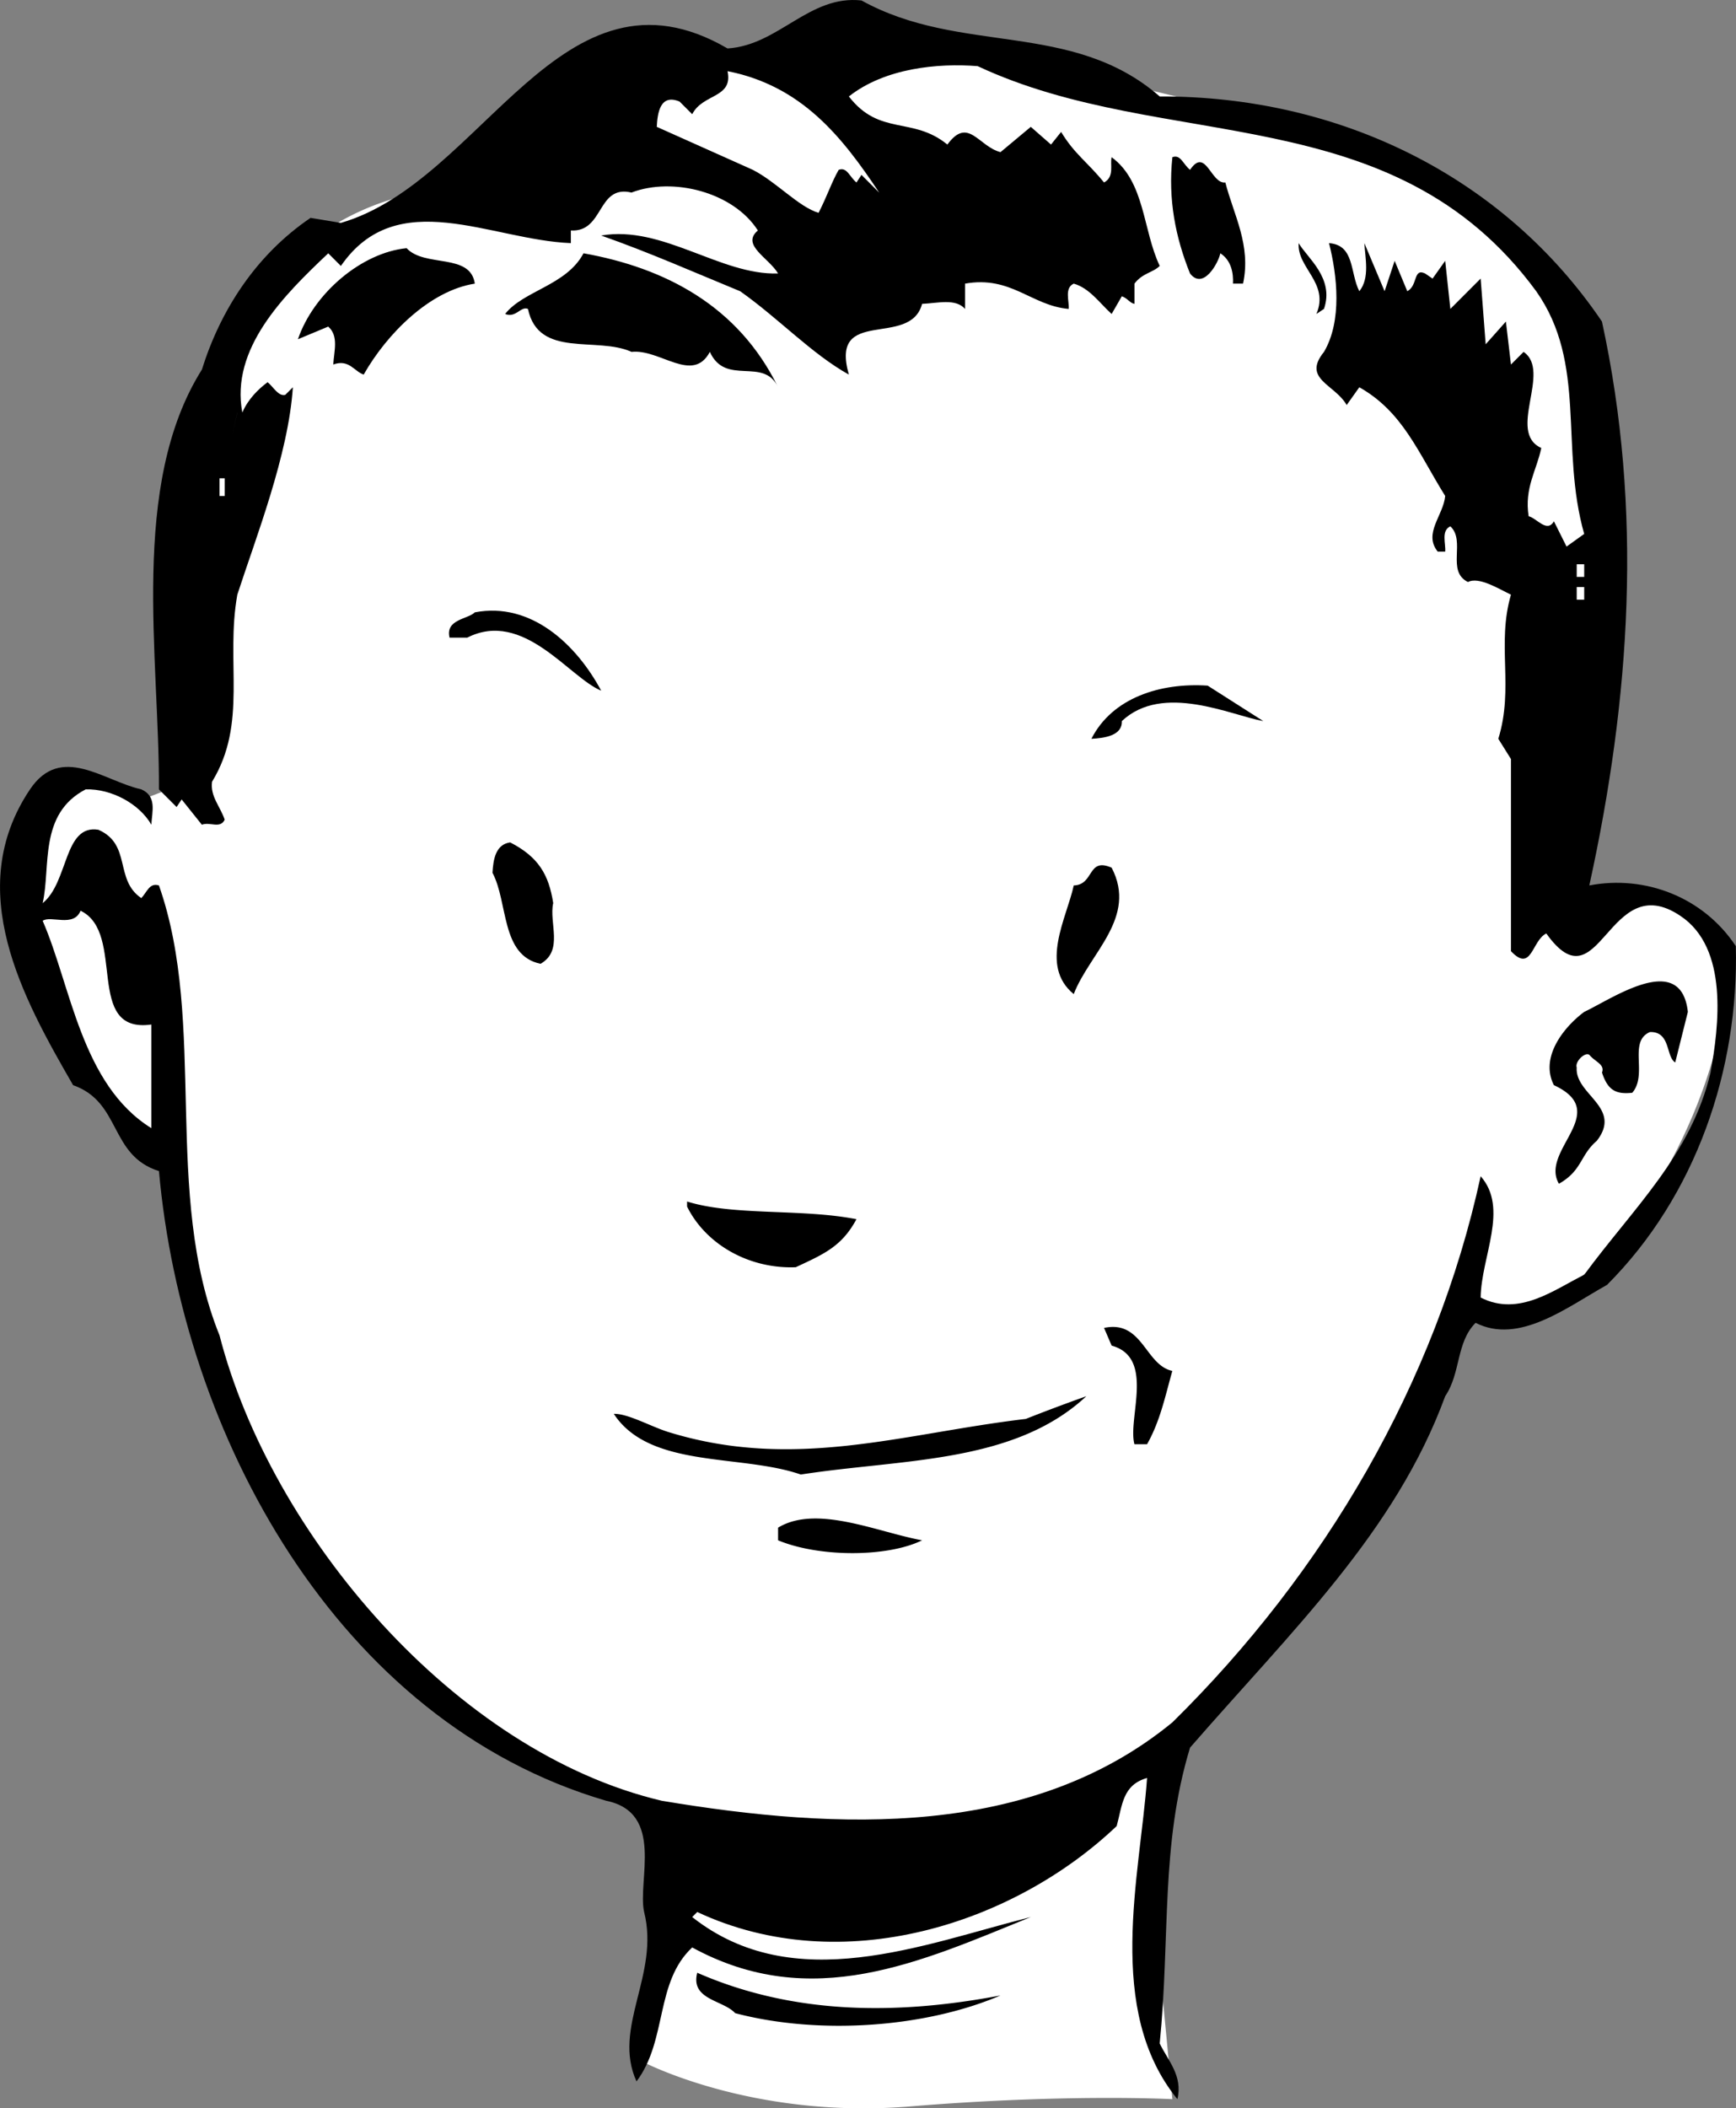 <svg xmlns="http://www.w3.org/2000/svg" width="68.694" height="83.38"><rect width="100%" height="100%" fill="#808080" stroke="none"/><path fill="#fff" d="m33.89 1.518-16.5 6s-8.726.273-9.703 11.797c-1.023 11.476-.5 11.703-.5 11.703l-1.296.5-3.5-1s-3.727 4.523-.5 9.797c3.273 5.226 4.796 5.5 4.796 5.5s.477 8.726 5.204 15.203c4.773 6.523 8.773 8.773 12 9.797l3.296 1.203-1.796 9.5s4.273 2.273 10.5 1.797c6.273-.524 10.5-.297 10.5-.297l-1-10.5.5-3.203s6.773-6.774 8.796-10.797c1.977-3.977 3-6.703 3-6.703s3.977 1.226 7.5-4.297c3.477-5.477 3.204-9.703 3.204-9.703s-1.727-2.524-3.204-2.5c-1.523-.024-3.5.703-3.5.703l1.704-21s-3.727-7.977-8.704-9.203a819.425 819.425 0 0 0-11.5-2.797"/><path d="M45.89 3.815c7.126-.024 13.626 3.176 17.5 8.902 1.626 7.473 1.126 14.875-.5 22.3 2.223-.425 4.524.474 5.797 2.4.125 4.874-1.574 9.874-5.097 13.398-1.574.875-3.477 2.375-5.2 1.5-.777.777-.578 1.976-1.203 2.902-1.972 5.375-6.074 9.274-10.097 13.899-1.176 3.875-.778 7.476-1.2 11.699.325.676.922 1.277.7 2.203-2.875-3.527-1.477-8.828-1.2-12.703-.976.277-.976 1.078-1.203 1.902-4.074 3.875-10.875 6.074-16.597 3.399l-.2.199c4.024 3.176 9.126 1.078 13.399 0-4.375 1.777-8.676 3.777-13.398 1.203-1.477 1.375-.977 3.672-2.204 5.297-.972-2.125.926-4.223.301-6.7-.273-1.222.824-3.925-1.5-4.398C13.312 68.092 7.215 56.69 6.29 46.315c-1.977-.625-1.477-2.723-3.398-3.399-1.977-3.425-4.375-7.726-1.704-11.699 1.227-1.824 2.926-.324 4.403 0 .625.274.426.875.398 1.399-.472-.825-1.574-1.426-2.597-1.399-1.875.973-1.375 3.074-1.704 4.5 1.028-.824.829-3.125 2.204-2.902 1.324.578.625 1.976 1.699 2.703.222-.227.324-.625.699-.5 1.926 5.473.125 12.172 2.398 17.797 2.028 7.875 9.329 16.476 17.5 18.402 7.028 1.176 14.625 1.473 20.204-3.101 6.022-5.926 10.42-13.426 12.198-21.598 1.125 1.273.023 3.172 0 4.797 1.523.777 2.926-.324 4.097-.899 1.926-2.625 4.227-4.726 5-8 .329-1.824.727-4.925-1.199-6.199-2.875-1.926-3.176 3.676-5.3.7-.575.273-.575 1.574-1.399.699v-7.598l-.5-.8c.625-2.028-.074-3.727.5-5.7-.477-.227-1.273-.727-1.7-.5-.874-.426-.073-1.625-.698-2.203-.375.176-.176.676-.204 1h-.296c-.579-.723.222-1.422.296-2.2-1.074-1.722-1.671-3.324-3.398-4.3l-.5.703c-.477-.828-1.773-1.027-.898-2.102.722-1.226.523-3.023.199-4.3 1.023.074.824 1.175 1.199 1.902.426-.527.227-1.328.2-1.902l.8 1.902.398-1.203.5 1.203c.426-.227.227-.926.704-.703l.296.203.5-.703.204 1.902 1.199-1.2.199 2.599.8-.899.2 1.7.5-.5c1.125.773-.676 3.175.7 3.8-.177.875-.677 1.574-.5 2.7.323.074.726.675 1 .199l.5 1 .698-.5c-.972-3.426.125-6.723-1.898-9.598-5.676-7.727-14.676-5.426-22.102-8.902-1.574-.125-3.671.074-5.097 1.199 1.222 1.578 2.523.777 3.898 1.902.824-1.125 1.227.074 2.102.3l1.199-1 .8.7.4-.5c.527.875 1.027 1.176 1.698 2 .426-.226.227-.726.301-1 1.324.973 1.227 2.875 1.903 4.3-.278.274-.676.274-1 .7v.8c-.176-.026-.278-.226-.5-.3l-.403.7c-.472-.426-.875-1.024-1.5-1.2-.375.176-.176.676-.199 1-1.477-.125-2.273-1.324-4.102-1v1c-.375-.426-1.074-.226-1.699-.2-.472 1.774-3.676.075-2.898 2.798-1.477-.824-2.778-2.223-4.301-3.297-1.773-.727-3.574-1.527-5.5-2.203 2.426-.422 4.727 1.578 7 1.5-.375-.625-1.477-1.125-.8-1.7-.973-1.523-3.376-2.124-5-1.5-1.376-.324-1.075 1.575-2.4 1.5v.5c-3.175-.124-6.874-2.324-9.1.903l-.5-.5c-1.774 1.672-3.876 3.773-3.4 6.297.223-.524.626-.922 1-1.2.223.176.427.575.7.5l.3-.3c-.175 2.676-1.476 5.976-2.198 8.203-.477 2.672.421 5.074-1 7.398-.079.575.324.977.5 1.5-.176.375-.579.075-.903.2l-.8-1-.2.3-.699-.699c.023-5.226-1.176-12.027 1.7-16.601.726-2.325 2.124-4.524 4.3-6l1.2.199c5.624-1.625 8.726-10.723 15.3-6.899 2.023-.125 3.227-2.125 5.3-1.898 3.927 2.172 8.325.773 11.802 3.797"/><path fill="#fff" d="m34.789 7.616-.7-.7-.198.301c-.278-.226-.375-.625-.704-.5-.273.473-.472 1.074-.796 1.7-.778-.227-1.676-1.227-2.602-1.7l-3.8-1.7c.027-.526.124-1.327.902-1l.5.5c.421-.827 1.625-.624 1.398-1.702 2.926.578 4.523 2.578 6 4.8"/><path d="M47.09 6.717c.625-.926.824.574 1.398.5.324 1.274 1.028 2.473.7 4h-.399c.023-.426-.074-.926-.5-1.2-.074.376-.676 1.474-1.2.798-.573-1.422-.874-2.922-.698-4.598.324-.125.421.274.699.5m5.3 5.5-.3.2c.523-1.227-.778-1.825-.7-2.801.325.574 1.422 1.375 1 2.601m-33.601-1c-1.773.274-3.477 1.973-4.398 3.598-.375-.125-.579-.625-1.204-.399.028-.523.227-1.125-.199-1.5l-1.199.5c.625-1.824 2.523-3.425 4.3-3.601.723.777 2.524.176 2.7 1.402m12 4.098c-.574-1.223-2.074-.024-2.7-1.399-.675 1.274-1.976-.125-3.1 0-1.376-.625-3.677.274-4.098-1.699-.278-.125-.477.375-.903.2.727-.926 2.426-1.126 3.102-2.4 3.222.575 6.125 2.075 7.699 5.298"/><path fill="#fff" d="m9.39 16.315-.203.902.204-.902m-.704 2.601h.204v.7h-.204v-.7m53.703 3.399h.297v.5h-.296v-.5m-.001 1.402h.297v-.5h-.296v.5"/><path d="M23.789 27.315c-1.273-.524-3.074-3.223-5.3-2.098h-.7c-.176-.726.727-.726 1-1 2.227-.426 4.023 1.274 5 3.098m26.199 1.203c-1.273-.227-3.972-1.527-5.597 0 .023.574-.676.672-1.204.7.829-1.626 2.727-2.227 4.602-2.102l2.2 1.402M21.89 35.717c-.175.774.422 1.875-.5 2.399-1.578-.325-1.277-2.426-1.902-3.598.028-.527.125-1.125.7-1.203 1.124.578 1.527 1.277 1.703 2.402m22.097-1.402c1.028 1.976-.875 3.375-1.5 5-1.375-1.125-.273-3.024 0-4.297.824-.027.528-1.125 1.5-.703"/><path fill="#fff" d="M5.988 40.518v4.098c-2.773-1.723-3.176-5.625-4.3-8.2.328-.226 1.226.274 1.5-.398 1.828.875.124 4.875 2.8 4.5"/><path d="m66.789 40.018-.5 2c-.375-.227-.176-1.227-1-1.203-.875.375-.074 1.676-.7 2.402-.675.074-.976-.125-1.198-.8.125-.325-.278-.426-.5-.7-.176-.125-.579.274-.5.5-.079 1.074 1.824 1.574.796 2.899-.671.574-.574 1.175-1.5 1.699-.773-1.324 2.125-2.824-.199-3.899-.574-1.125.426-2.324 1.2-2.898 1.124-.527 3.828-2.426 4.101 0M33.89 48.217c-.578 1.074-1.277 1.375-2.402 1.899-1.875.074-3.574-.926-4.3-2.399v-.2c1.828.575 4.527.274 6.703.7m12.499 6c-.277.973-.476 1.973-1 2.899h-.5c-.277-1.024.825-3.426-.902-3.899l-.3-.7c1.527-.327 1.624 1.474 2.703 1.7m-3.403 1c-2.875 2.676-7.273 2.473-11.3 3.098-2.376-.824-5.973-.223-7.399-2.399.523-.023 1.426.477 2.102.7 5.023 1.574 9.324.074 14.199-.5a73.5 73.5 0 0 1 2.398-.899m-6.5 5.699c-1.375.676-4.074.676-5.699 0v-.5c1.523-.925 3.926.176 5.7.5m3.101 18c-2.977 1.274-7.176 1.575-10.5.7-.477-.524-1.778-.524-1.5-1.598 3.824 1.672 7.926 1.672 12 .898"/></svg>

